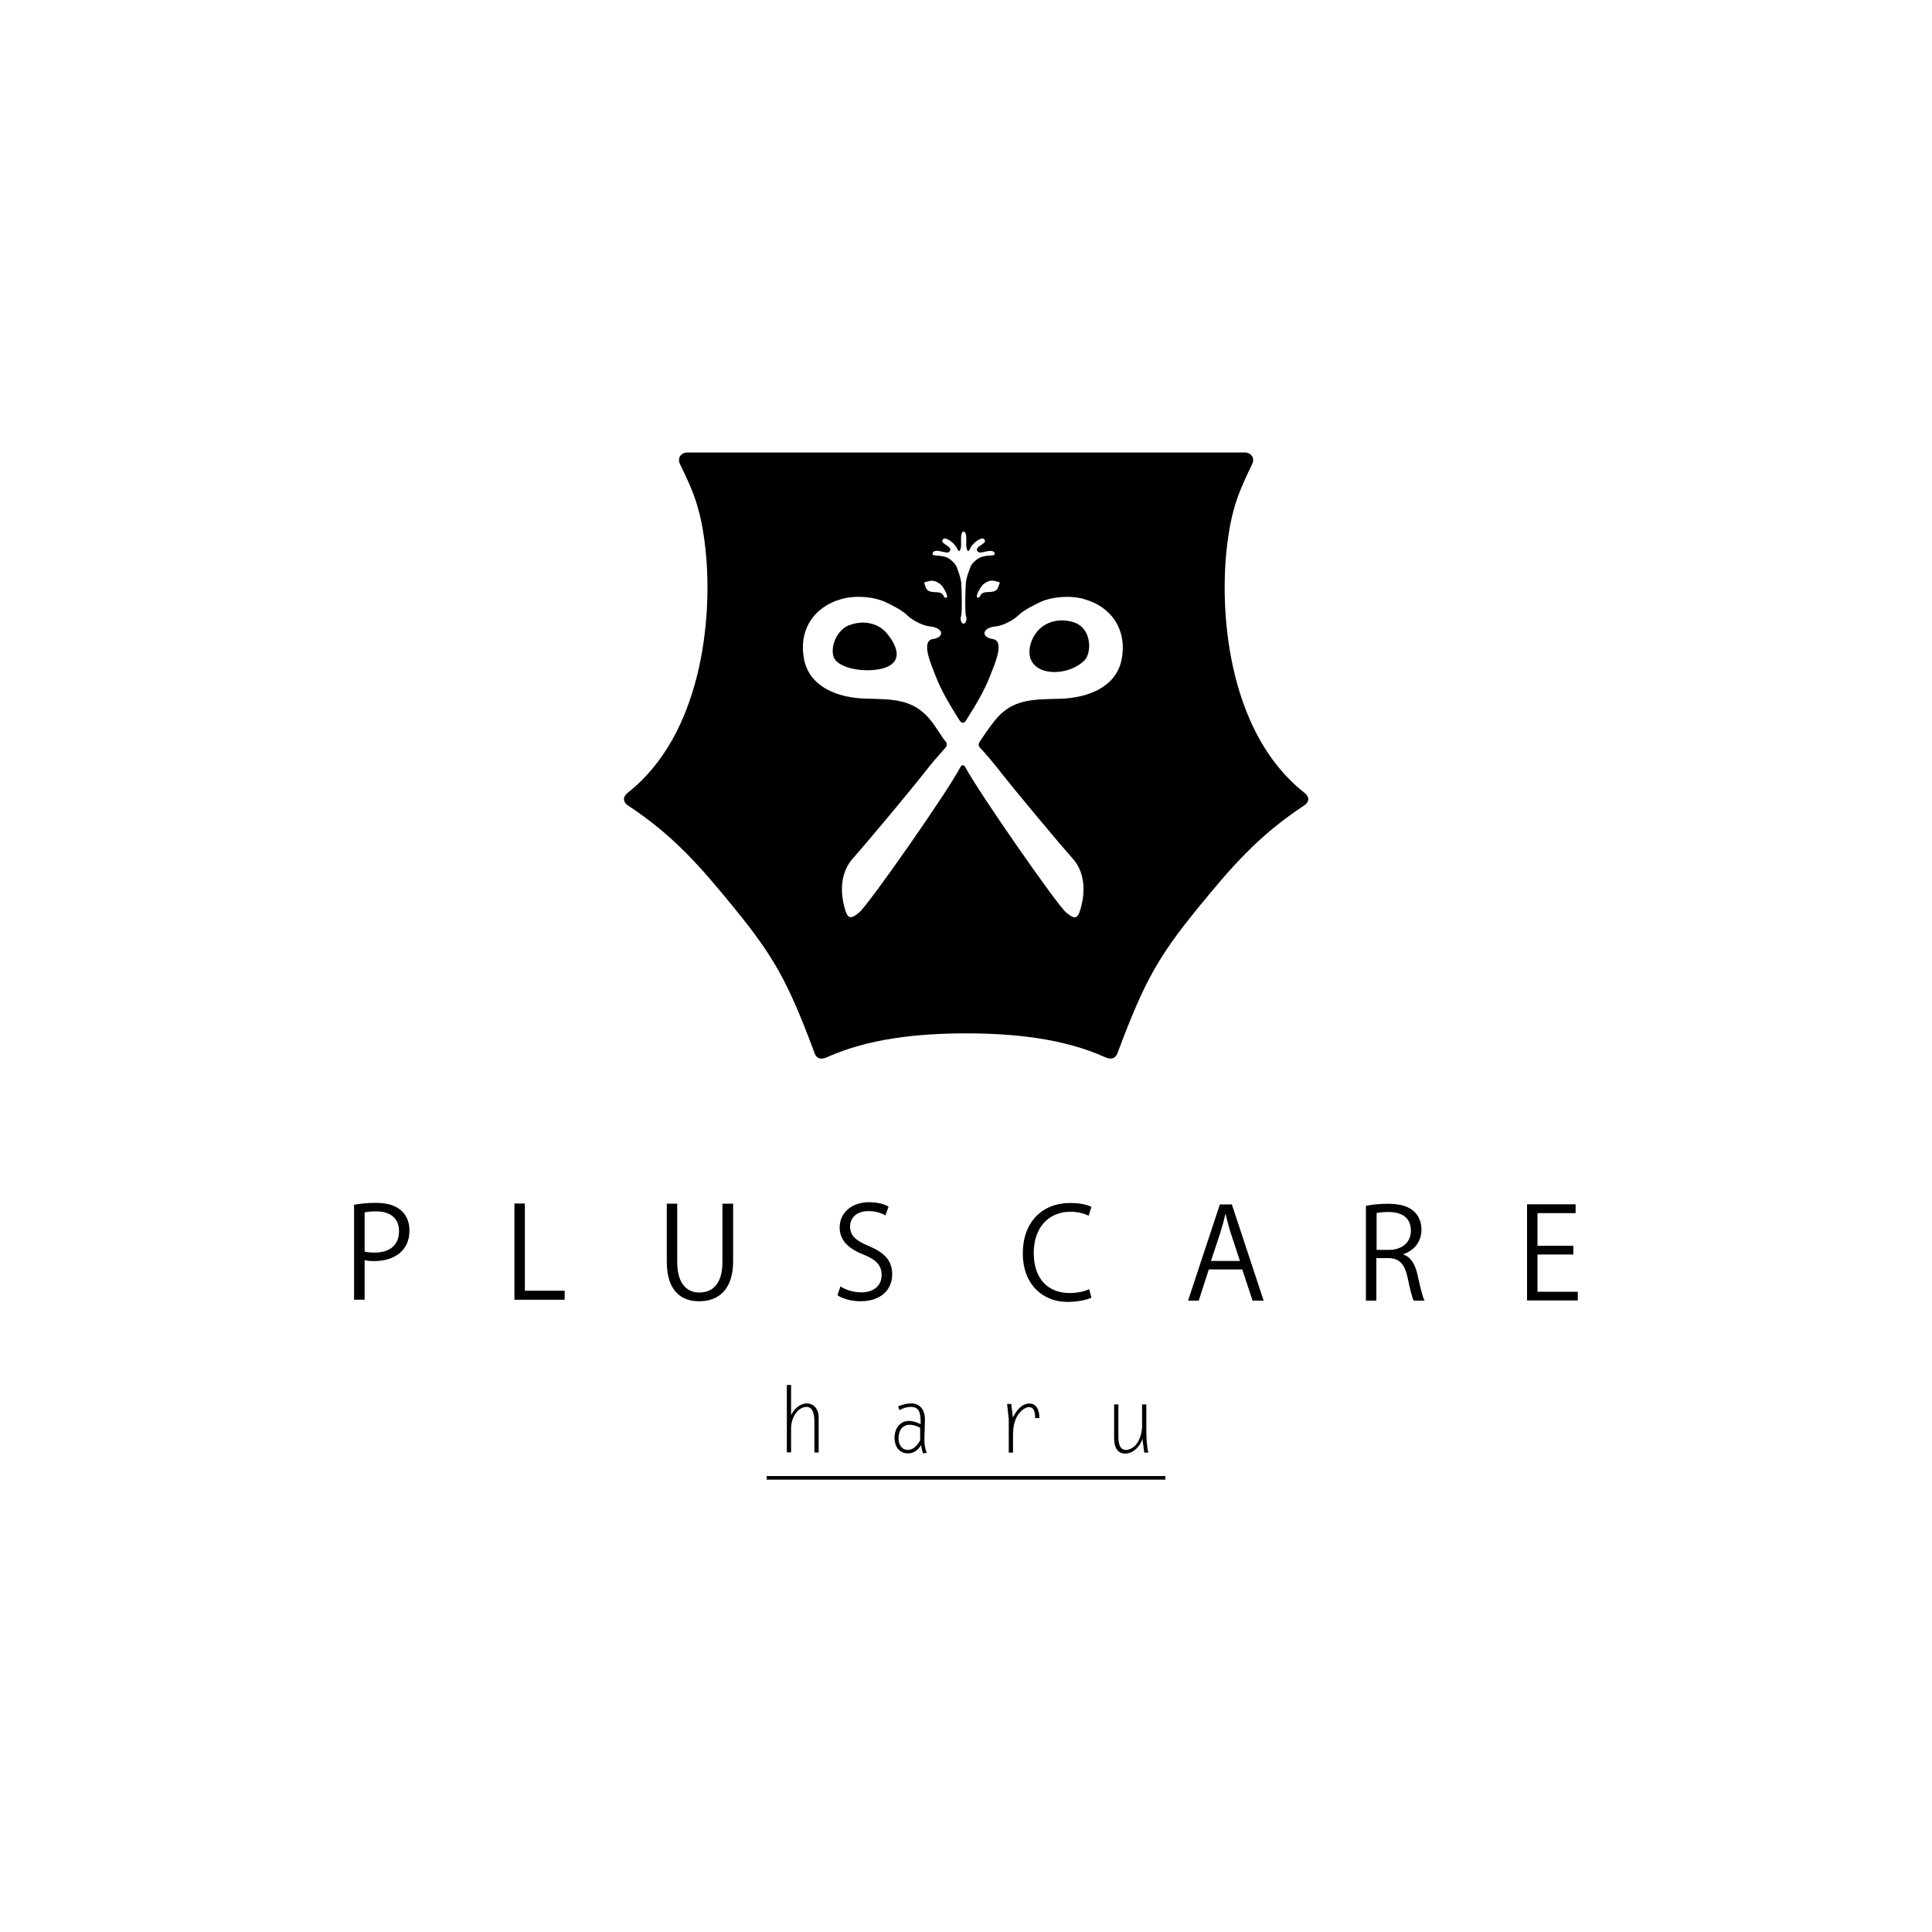 <?xml version="1.0" encoding="UTF-8"?><svg id="_レイヤー_1" xmlns="http://www.w3.org/2000/svg" viewBox="0 0 150 150"><defs><style>.cls-1{fill:none;}</style></defs><path d="M61.09,107.53h.33v2.32h.01c.23-.47.68-.89,1.24-.89.35,0,.89.28.89,1.09v2.72h-.33v-2.35c0-.47-.06-1.19-.61-1.19-.63,0-1.2.78-1.2,1.65v1.88h-.33v-5.25ZM88.68,110.55c0,1.41-.71,2.02-1.27,2.02-.4,0-.58-.35-.58-1.05v-2.48h-.33v2.64c0,.57.19,1.18.87,1.18.59,0,1.18-.58,1.32-1.14h.01l.14,1.06h.31c-.13-.62-.15-1.26-.15-1.9v-1.84h-.33v1.51ZM71.95,112.81c-.1-.31-.19-.65-.18-1.01.01-.51.03-1.02.04-1.53.02-.83-.39-1.31-1.07-1.31-.35,0-.67.1-1,.22l.08.3c.3-.14.57-.25.9-.25.62,0,.78.4.76,1.34-.26-.13-.61-.25-.91-.25-.72,0-1.12.61-1.12,1.33,0,.63.35,1.19,1.04,1.19.49,0,.76-.26,1.03-.64.02.21.07.43.14.64l.3-.04ZM71.45,111.82c-.23.38-.51.75-.98.75s-.71-.46-.71-.88c0-.55.25-1.07.87-1.07.3,0,.58.11.81.23v.97ZM78.66,111.26c0-1.42.85-2.01,1.23-2.01.45,0,.47.5.48.85h.33c0-.51-.16-1.13-.78-1.13s-1.03.58-1.28,1.09l-.13-1.06h-.32l.13,1.19v2.59h.33v-1.52ZM90.48,114.6h-30.96v.28h30.96v-.28ZM83.52,48.37c-1.04-.41-2.29-.21-3.02.69-.62.76-.98,2.24.21,2.86.99.52,2.61.22,3.47-.63.62-.61.55-2.44-.67-2.92ZM65.94,48.53c-1.19.47-1.62,2.2-1.02,2.79.83.82,3.09.91,4.06.41,1.16-.6.5-1.79-.1-2.53-.7-.87-1.92-1.06-2.93-.66ZM101.28,62.52c-3.62,2.38-5.72,4.85-8.3,8.01-3.12,3.82-4.18,5.81-6.14,11.03-.09.23-.23.88-1.04.52-3.22-1.45-7.06-1.85-10.79-1.85s-7.57.4-10.8,1.85c-.81.37-.96-.28-1.04-.52-1.96-5.21-3.02-7.21-6.14-11.03-2.58-3.16-4.68-5.63-8.3-8.01-.18-.12-.56-.52.03-.99,5.67-4.47,6.61-13.39,6.01-18.92-.35-3.19-1-4.56-1.97-6.56-.28-.59.2-.92.53-.92h43.35c.33,0,.81.33.53.92-.96,2-1.62,3.37-1.97,6.56-.6,5.53.33,14.45,6.01,18.92.6.47.21.87.03.99ZM77.43,45.16c-.41-.14-.68-.11-1.08.2-.2.16-.66.96-.47,1.03.2.07.21-.19.35-.3.19-.14.42-.11.65-.13.42-.03.56-.13.69-.57.02-.07.06-.13.04-.17-.02-.04-.13-.04-.19-.06ZM72.4,43c-.02.26.8-.04,1.42.47.46.38.46.58.57.87.11.31.17.47.24.9.03.34.09,2.31-.02,2.62-.07.19,0,.56.2.56s.27-.37.2-.56c-.12-.31-.05-2.28-.02-2.62.06-.43.13-.6.24-.9.11-.29.11-.5.57-.87.62-.51,1.44-.21,1.43-.47-.02-.33-.53-.21-.65-.19-.2.05-.33.08-.49.09-.11.01-.27-.14-.25-.24.08-.35.89-.48.56-.81-.19-.19-.9.29-1.09.76-.19.44-.29-.09-.29-.26-.01-.25.08-1.08-.2-1.08s-.19.83-.2,1.08c0,.17-.11.7-.3.26-.2-.47-.91-.95-1.09-.76-.33.33.48.46.56.81.02.1-.14.25-.25.24-.16-.02-.28-.05-.49-.09-.12-.03-.62-.15-.64.19ZM71.76,45.23s.02.1.04.17c.13.44.26.53.69.57.23.02.46-.01.65.13.14.11.15.38.35.3.19-.07-.26-.87-.47-1.03-.4-.31-.66-.34-1.08-.2-.06.02-.17.02-.19.06ZM84.18,46.51c-1.17-.32-2.58-.15-3.36.21-.56.26-1.36.66-1.77,1.07-.38.37-1.2.79-1.71.84-1.14.1-1.17.85-.28.98,1,.14.15,1.99-.21,2.92-.46,1.18-1.16,2.32-1.85,3.41,0,0-.11.18-.24.18-.14,0-.23-.15-.26-.19-.68-1.08-1.38-2.22-1.84-3.4-.36-.93-1.21-2.78-.21-2.92.88-.12.85-.87-.28-.98-.51-.05-1.33-.46-1.71-.84-.41-.41-1.21-.81-1.77-1.07-.79-.36-2.19-.54-3.36-.21-2.17.6-3.35,2.45-2.9,4.69.44,2.19,2.69,2.98,4.76,3.04,2.06.06,3.72-.02,5.08,1.7.44.55.76,1.16,1.2,1.7.07.08.05.29-.04.38-.55.62-1.1,1.25-1.6,1.89-1,1.29-4.41,5.38-5.64,6.77-.87.98-.96,2.37-.68,3.54.25,1.06.43,1.27,1.2.62.77-.65,6.92-9.46,7.85-11.27.13-.26.3-.17.4.02.95,1.8,7.05,10.6,7.82,11.26.77.65.95.44,1.2-.62.28-1.17.2-2.56-.67-3.54-1.23-1.39-4.64-5.48-5.64-6.77-.51-.65-1.04-1.29-1.61-1.9-.1-.11-.1-.28,0-.42.36-.56.75-1.12,1.17-1.65,1.36-1.72,3.02-1.64,5.08-1.7,2.08-.06,4.33-.85,4.77-3.04.45-2.24-.73-4.09-2.9-4.69ZM27.5,100.91h.81v-3.07c.23.06.48.07.76.07,1.32,0,2.72-.63,2.72-2.38,0-.59-.2-2.14-2.61-2.14-.7,0-1.26.07-1.69.15v7.37ZM28.31,94.13c.18-.04.48-.08.89-.08,1.02,0,1.78.47,1.78,1.54s-.71,1.66-1.89,1.66c-.31,0-.58-.02-.78-.08v-3.04ZM43.84,100.21h-3.09v-6.77h-.81v7.47h3.9v-.7ZM56.9,93.45h-.81v4.52c0,1.66-.72,2.38-1.79,2.38-.98,0-1.72-.69-1.72-2.38v-4.52h-.81v4.51c0,2.25,1.11,3.07,2.5,3.07,1.49,0,2.65-.87,2.65-3.12v-4.46ZM69,93.69c-.28-.18-.82-.35-1.53-.35-1.36,0-2.28.83-2.28,1.97,0,1.03.76,1.68,1.89,2.11.97.39,1.37.84,1.37,1.58,0,.8-.59,1.34-1.59,1.34-.61,0-1.2-.2-1.61-.46l-.23.68c.37.27,1.11.47,1.78.47,1.61,0,2.47-.91,2.47-2.1,0-1.07-.62-1.69-1.82-2.19-1-.42-1.45-.79-1.45-1.53,0-.54.39-1.18,1.43-1.18.63,0,1.1.2,1.31.34l.24-.67ZM84.56,100.09c-.37.18-.93.3-1.5.3-1.75,0-2.8-1.16-2.8-3.12s1.15-3.19,2.85-3.19c.59,0,1.07.14,1.41.31l.22-.69c-.24-.12-.75-.3-1.65-.3-2.19,0-3.68,1.5-3.68,3.91s1.55,3.77,3.47,3.77c.85,0,1.52-.17,1.86-.33l-.18-.66ZM95.65,93.51h-.94l-2.47,7.47h.83l.78-2.42h2.6l.8,2.42h.86l-2.47-7.47ZM94.02,97.9l.74-2.24c.14-.47.28-.94.37-1.39h.03c.1.44.22.91.38,1.42l.73,2.21h-2.26ZM108.97,97.37c.79-.28,1.39-.92,1.39-1.91,0-.56-.21-1.07-.56-1.39-.44-.41-1.08-.61-2.05-.61-.59,0-1.24.06-1.7.16v7.36h.81v-3.3h.91c.88,0,1.29.46,1.51,1.5.2.93.36,1.59.48,1.8h.84c-.15-.28-.31-.94-.55-2.02-.18-.81-.52-1.37-1.1-1.56v-.03ZM106.88,97.04v-2.86c.17-.04.48-.08.92-.08.91,0,1.74.34,1.74,1.45,0,.9-.67,1.49-1.71,1.49h-.96ZM122.5,100.29h-3.13v-2.89h2.78v-.68h-2.78v-2.53h2.96v-.69h-3.77v7.47h3.94v-.69Z"/><rect class="cls-1" width="150" height="150"/></svg>